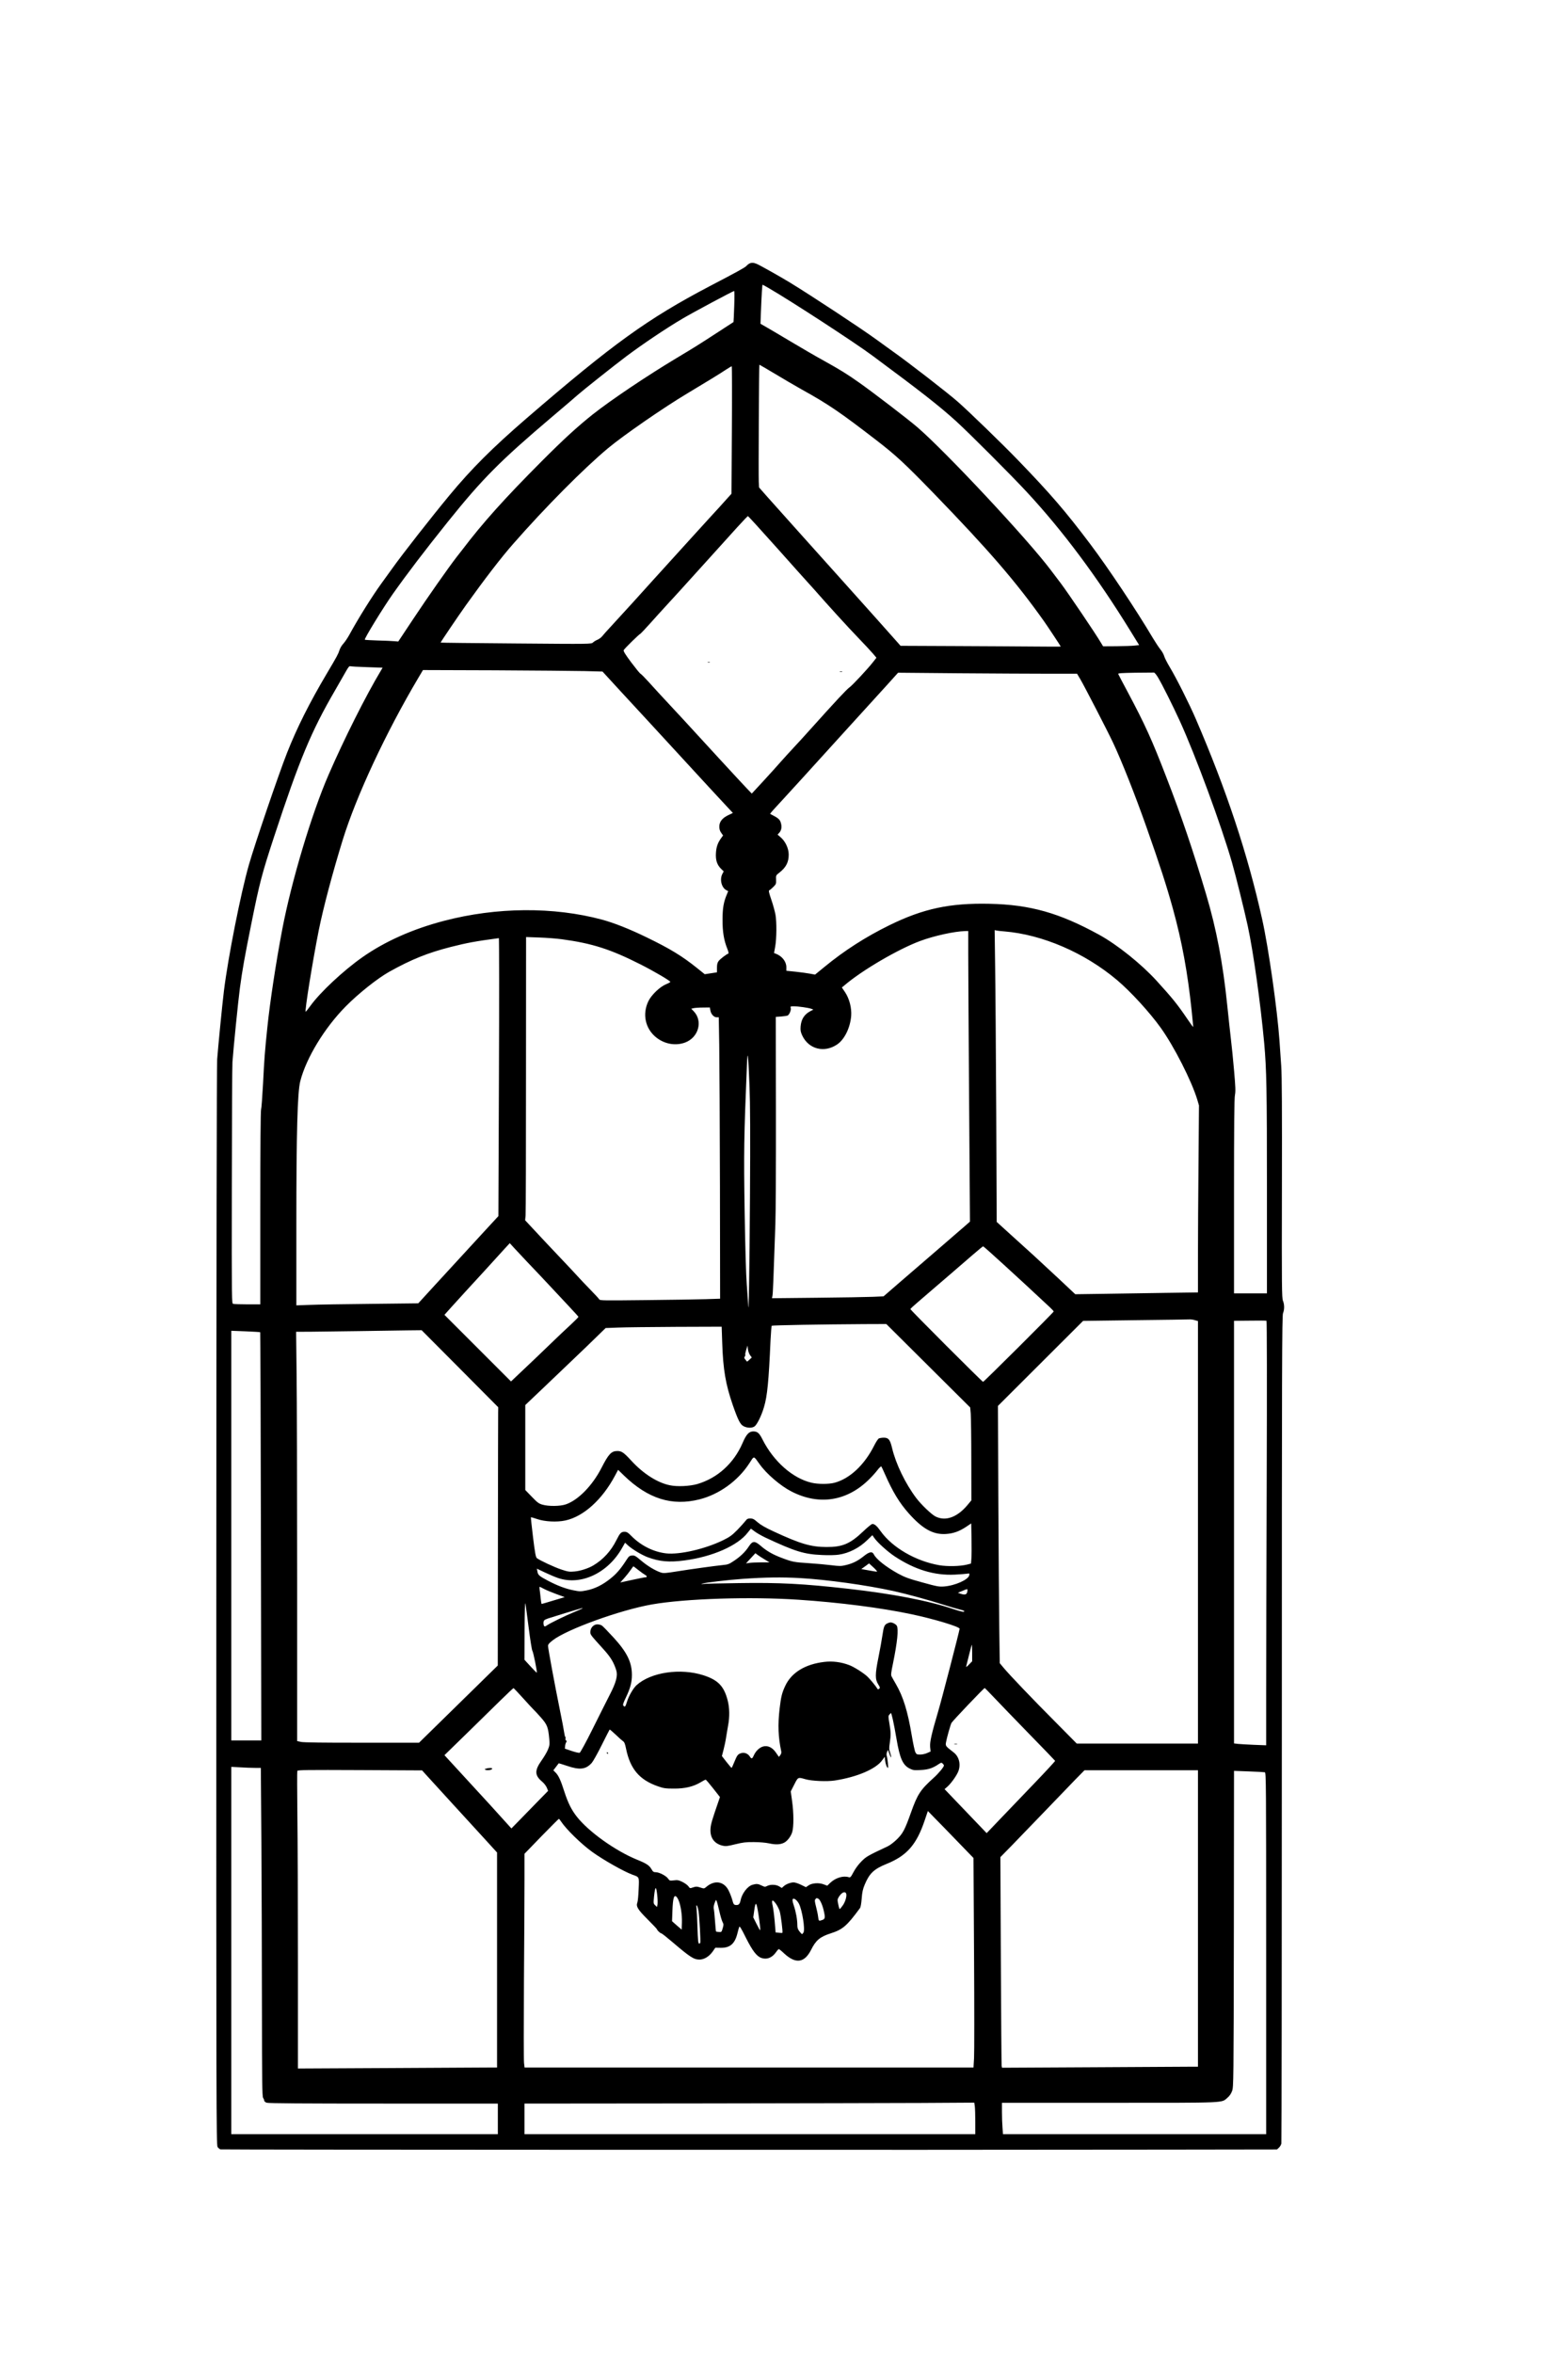<?xml version="1.0" encoding="UTF-8" standalone="yes"?>
<svg version="1.0" xmlns="http://www.w3.org/2000/svg" width="2000" height="3000" viewBox="0 0 2000 3000" preserveAspectRatio="xMidYMid meet">
  <g transform="translate(0,3000) scale(0.1,-0.1)" fill="#000000" stroke="none">
    <path d="M9555 26638 c-11 -6 -27 -19 -35 -29 -16 -19 -110 -71 -470 -259
-789 -414 -1234 -735 -2331 -1681 -437 -377 -707 -647 -986 -984 -235 -284
-600 -750 -728 -930 -43 -60 -107 -148 -141 -195 -122 -169 -294 -444 -409
-655 -21 -38 -55 -89 -76 -112 -21 -22 -43 -61 -50 -85 -14 -45 -30 -76 -159
-293 -223 -376 -381 -691 -508 -1012 -107 -271 -410 -1159 -487 -1428 -105
-366 -267 -1186 -319 -1610 -22 -179 -73 -700 -86 -870 -6 -92 -10 -2485 -11
-6991 -1 -6328 0 -6854 16 -6877 9 -14 26 -28 38 -31 21 -5 9260 -8 12084 -3
l1391 2 25 23 c14 13 28 37 31 54 3 17 6 2398 6 5290 0 4647 2 5263 15 5295
19 46 19 111 -1 159 -14 34 -16 176 -13 1428 2 1000 0 1440 -9 1566 -7 96 -17
240 -22 320 -28 397 -139 1182 -221 1550 -184 829 -455 1646 -847 2555 -79
184 -250 525 -332 660 -33 55 -65 118 -71 140 -6 22 -27 60 -48 85 -20 25 -63
90 -96 145 -209 353 -570 895 -801 1201 -316 419 -504 637 -921 1069 -192 199
-622 616 -763 740 -129 114 -639 509 -841 651 -24 17 -112 81 -195 141 -193
141 -843 569 -1109 731 -123 75 -383 221 -424 238 -40 17 -69 17 -96 2z m248
-310 c279 -161 1100 -695 1327 -864 616 -456 850 -639 1065 -834 170 -155 701
-686 903 -904 459 -495 894 -1078 1321 -1771 l111 -180 -58 -6 c-31 -4 -135
-7 -230 -8 l-172 -1 -28 46 c-64 110 -416 630 -512 758 -58 76 -114 150 -125
165 -291 389 -1339 1510 -1705 1825 -120 103 -560 440 -740 567 -151 107 -241
163 -450 279 -102 56 -288 164 -415 240 -126 75 -267 159 -313 185 l-82 47 5
137 c10 247 17 361 22 361 2 0 37 -19 76 -42z m-438 -235 c-4 -109 -8 -198 -9
-199 0 0 -84 -54 -186 -121 -276 -179 -306 -198 -540 -338 -374 -224 -839
-536 -1070 -719 -198 -158 -370 -315 -650 -596 -472 -473 -756 -790 -1010
-1125 -14 -18 -47 -61 -75 -96 -109 -141 -368 -510 -551 -786 l-194 -292 -52
4 c-29 3 -124 7 -212 9 -87 3 -161 7 -163 10 -10 10 234 408 356 581 188 266
408 554 703 922 440 548 666 776 1328 1337 156 132 305 259 330 282 59 53 463
374 611 485 204 154 519 366 724 486 129 77 644 352 659 353 5 0 5 -86 1 -197z
m523 -861 c108 -65 260 -154 337 -197 344 -191 485 -287 955 -649 247 -191
354 -289 722 -668 713 -736 1054 -1131 1414 -1638 40 -56 214 -319 214 -323 0
-2 -152 -2 -337 0 -186 2 -646 4 -1022 6 l-684 3 -31 35 c-17 20 -137 154
-267 300 -130 145 -319 356 -420 469 -101 113 -337 376 -524 584 -187 208
-390 435 -452 505 l-111 126 -4 75 c-4 103 3 1490 8 1490 3 0 93 -53 202 -118z
m-553 -714 l-5 -813 -73 -81 c-39 -44 -121 -135 -182 -200 -93 -102 -280 -307
-735 -809 -44 -49 -163 -180 -262 -290 -100 -110 -225 -247 -279 -305 -54 -58
-108 -118 -119 -133 -12 -15 -38 -34 -58 -43 -20 -8 -47 -24 -58 -35 -22 -21
-24 -21 -983 -13 -529 4 -961 9 -961 11 0 7 226 341 323 477 239 334 448 606
602 781 413 471 899 960 1210 1220 196 164 716 523 1015 701 232 139 422 255
490 301 36 23 68 43 73 43 4 0 5 -366 2 -812z m576 -1505 c200 -225 373 -417
384 -429 11 -11 49 -54 85 -94 177 -202 440 -491 570 -625 80 -83 164 -174
187 -201 l42 -50 -43 -55 c-66 -85 -264 -297 -300 -322 -37 -26 -174 -173
-501 -537 -66 -74 -160 -177 -210 -230 -49 -52 -123 -134 -164 -180 -41 -47
-141 -158 -223 -247 l-149 -161 -68 71 c-37 40 -93 99 -123 132 -31 33 -134
145 -229 248 -96 104 -232 252 -303 330 -71 78 -213 232 -316 342 -103 110
-226 244 -274 298 -48 53 -96 102 -106 107 -10 5 -63 71 -119 145 -73 98 -100
141 -96 155 5 16 197 205 216 212 4 2 58 59 120 128 61 69 157 174 213 235 56
60 119 130 142 155 22 25 173 191 335 370 162 179 352 389 423 468 71 78 132
142 136 142 4 0 171 -183 371 -407z m-5230 -1519 l199 -7 -21 -36 c-192 -319
-471 -875 -668 -1329 -215 -493 -474 -1358 -591 -1972 -79 -414 -156 -922
-189 -1240 -34 -324 -40 -412 -56 -728 -9 -167 -20 -315 -25 -328 -6 -16 -10
-502 -10 -1255 l0 -1229 -162 0 c-90 0 -172 3 -183 6 -20 5 -20 7 -18 1497 1
821 4 1535 8 1587 11 163 74 788 95 943 30 227 63 409 145 816 107 533 136
640 292 1116 322 979 472 1339 775 1860 57 99 121 211 142 248 27 48 42 67 52
63 9 -3 105 -9 215 -12z m2774 -50 l230 -6 235 -256 c129 -140 298 -323 375
-406 77 -83 291 -316 475 -516 184 -201 390 -423 457 -495 l121 -130 -59 -28
c-77 -37 -114 -84 -114 -146 0 -32 7 -56 24 -79 l24 -34 -20 -27 c-47 -63 -66
-116 -71 -194 -6 -93 13 -151 64 -203 l35 -34 -17 -32 c-37 -70 -11 -175 50
-207 l24 -13 -17 -42 c-41 -95 -55 -177 -55 -321 -1 -154 18 -265 60 -369 15
-37 20 -62 14 -64 -26 -9 -106 -70 -124 -95 -16 -21 -21 -44 -21 -86 l0 -58
-78 -12 -78 -12 -101 81 c-187 150 -342 245 -642 390 -215 105 -416 184 -567
225 -620 166 -1344 160 -2014 -15 -402 -105 -755 -262 -1045 -466 -239 -168
-534 -443 -660 -617 -30 -42 -58 -76 -61 -76 -16 -2 92 666 167 1039 58 288
174 725 305 1150 173 560 549 1366 964 2066 l60 101 915 -3 c503 -3 1019 -7
1145 -10z m7317 -84 c57 -96 184 -351 276 -551 203 -445 531 -1335 667 -1809
48 -167 157 -607 200 -805 72 -333 163 -985 210 -1495 30 -338 35 -589 35
-1881 l0 -1309 -210 0 -210 0 0 1237 c0 899 3 1252 12 1293 9 46 7 100 -11
306 -12 137 -30 321 -41 409 -10 88 -31 275 -45 415 -56 549 -139 985 -271
1428 -165 555 -315 998 -509 1498 -182 472 -270 666 -490 1079 -65 120 -119
225 -122 232 -4 10 42 13 219 16 122 1 230 2 237 2 8 0 32 -29 53 -65z m-1396
50 l362 0 40 -67 c52 -88 350 -665 419 -812 109 -231 283 -670 426 -1076 172
-487 257 -750 337 -1039 116 -421 188 -811 240 -1304 11 -106 20 -198 20 -205
0 -6 -35 41 -77 104 -127 187 -189 263 -390 484 -197 216 -502 460 -733 587
-508 279 -880 384 -1400 395 -505 11 -845 -62 -1275 -273 -302 -148 -578 -325
-829 -532 l-120 -98 -65 12 c-37 7 -119 18 -183 25 l-118 12 0 46 c0 71 -54
140 -131 170 l-26 10 14 78 c19 101 21 318 4 413 -8 41 -31 127 -53 190 -30
87 -36 115 -26 119 7 2 30 21 51 42 36 36 38 41 36 93 -3 55 -2 56 43 91 84
66 118 132 118 229 0 78 -42 169 -102 220 l-40 35 20 22 c26 27 36 69 26 111
-10 50 -28 71 -88 103 l-54 29 25 31 c14 16 72 80 128 140 56 61 171 187 256
280 85 94 334 368 554 610 220 241 461 506 535 588 l135 150 779 -7 c429 -3
942 -6 1142 -6z m-566 -3285 c486 -40 1024 -272 1436 -619 173 -145 420 -415
560 -611 171 -239 392 -675 465 -914 l22 -75 -6 -750 c-4 -413 -7 -950 -7
-1192 l0 -442 -427 -6 c-236 -3 -588 -9 -783 -12 l-355 -5 -215 202 c-118 110
-260 242 -315 292 -55 50 -184 166 -286 259 l-186 169 -6 1402 c-4 771 -10
1608 -14 1860 l-6 458 24 -5 c13 -3 58 -8 99 -11z m-460 -294 c0 -165 5 -999
11 -1853 l11 -1553 -44 -39 c-24 -21 -180 -156 -348 -301 -168 -144 -396 -341
-507 -437 l-203 -176 -137 -6 c-76 -3 -396 -9 -712 -12 l-574 -6 6 33 c6 31
12 193 37 914 5 132 8 780 7 1440 l-2 1200 70 5 c39 3 76 9 83 13 22 15 44 68
38 93 -6 23 -4 24 38 24 58 0 191 -19 225 -32 l26 -10 -35 -18 c-80 -41 -120
-103 -128 -196 -4 -51 0 -71 20 -115 81 -175 280 -227 445 -116 94 63 168 213
180 366 7 101 -23 218 -79 302 l-40 59 33 27 c222 191 689 464 969 567 179 66
433 121 568 125 l42 1 0 -299z m-5185 194 c387 -52 622 -127 1005 -321 167
-84 380 -209 380 -223 0 -4 -25 -18 -55 -30 -78 -32 -186 -136 -224 -214 -81
-166 -41 -352 99 -464 108 -86 249 -110 371 -64 170 65 227 274 107 398 l-31
32 29 7 c16 4 69 8 119 8 l89 1 7 -38 c8 -47 44 -87 80 -87 l27 0 6 -362 c3
-200 7 -1007 9 -1794 l2 -1432 -185 -6 c-102 -3 -447 -9 -766 -12 -542 -6
-582 -6 -591 10 -5 10 -57 65 -114 124 -58 59 -127 132 -154 162 -27 30 -134
145 -239 255 -105 111 -247 261 -314 334 l-124 133 6 61 c3 34 5 847 5 1806
l1 1744 168 -6 c92 -3 221 -13 287 -22z m-801 -1757 l-7 -1773 -157 -170
c-295 -320 -435 -473 -650 -707 l-215 -235 -610 -7 c-335 -3 -685 -9 -777 -13
l-168 -6 0 1036 c0 1169 14 1682 50 1822 76 297 310 681 581 955 161 163 403
355 550 438 286 160 495 244 794 320 206 52 309 71 608 111 4 1 5 -797 1
-1771z m3196 -118 c9 -230 11 -612 6 -1415 -6 -965 -17 -1576 -24 -1360 -2 39
-9 151 -17 250 -9 109 -20 477 -27 928 -12 758 -9 951 29 1867 9 215 16 155
33 -270z m-2830 -2245 c53 -55 166 -174 251 -265 85 -91 208 -223 274 -293 66
-70 121 -131 123 -136 1 -4 -42 -48 -95 -97 -54 -49 -172 -161 -263 -249 -91
-88 -241 -232 -334 -319 l-168 -159 -425 425 -424 424 94 105 c125 138 219
241 417 456 91 99 200 219 243 267 l79 86 66 -72 c37 -40 110 -118 162 -173z
m6071 -27 c218 -199 338 -310 592 -547 26 -24 47 -48 47 -52 0 -11 -893 -900
-901 -897 -18 7 -930 919 -927 928 1 5 44 44 94 87 50 43 140 121 201 173 60
52 166 143 234 201 68 59 184 159 258 223 74 64 137 116 141 116 4 0 121 -104
261 -232z m2440 -710 l39 -11 0 -2694 0 -2693 -773 0 -773 0 -265 268 c-301
302 -593 608 -667 697 l-50 60 -6 430 c-3 237 -9 975 -12 1640 l-5 1210 543
542 543 542 665 9 c366 4 678 9 694 10 16 1 46 -3 67 -10z m916 -2042 c-4
-1117 -7 -2334 -7 -2705 l0 -673 -157 6 c-87 4 -179 9 -205 12 l-48 6 0 2694
0 2694 203 2 c111 2 206 1 211 -1 6 -3 7 -814 3 -2035z m-4317 1461 l535 -532
7 -80 c3 -44 7 -310 7 -592 l1 -512 -49 -59 c-131 -157 -280 -211 -408 -147
-52 26 -182 151 -246 235 -140 186 -260 435 -308 636 -26 109 -45 134 -106
134 -25 0 -53 -5 -64 -10 -10 -6 -38 -48 -60 -93 -124 -246 -312 -421 -506
-472 -74 -19 -210 -19 -293 1 -239 56 -483 271 -624 551 -41 82 -65 103 -118
103 -54 0 -89 -37 -136 -147 -112 -260 -320 -448 -577 -524 -98 -28 -259 -36
-354 -15 -158 33 -337 148 -488 312 -96 105 -124 124 -178 124 -77 0 -112 -37
-203 -215 -116 -226 -296 -410 -454 -465 -72 -25 -219 -27 -299 -4 -46 13 -65
27 -136 101 l-83 86 0 542 0 541 243 231 c133 127 312 297 397 379 85 81 207
198 270 260 l115 112 160 6 c88 4 421 7 740 9 l580 2 7 -207 c11 -339 43 -527
135 -793 68 -195 96 -249 140 -270 48 -23 103 -24 136 -2 32 21 89 135 122
248 42 139 60 328 83 846 5 101 12 186 15 190 7 7 654 18 1177 21 l285 1 535
-532z m-5973 -38 l488 -491 -1 -71 c-1 -40 -2 -781 -3 -1647 l-2 -1575 -502
-492 -502 -492 -727 0 c-486 -1 -744 3 -778 10 l-50 11 0 2081 c0 1145 -3
2319 -7 2610 l-6 527 199 1 c109 1 386 5 614 8 228 4 499 8 602 9 l186 2 489
-491z m-2548 465 c2 -2 7 -1174 9 -2604 l5 -2600 -192 0 -191 0 0 2612 0 2611
182 -7 c100 -4 184 -9 187 -12z m6248 -292 l22 -29 -30 -29 c-16 -15 -30 -26
-32 -23 -1 2 -11 14 -21 26 -15 18 -16 26 -7 37 7 8 10 19 7 24 -3 5 3 33 12
63 l17 53 5 -47 c3 -25 16 -60 27 -75z m122 -1390 c88 -124 267 -277 406 -348
352 -181 710 -125 994 158 35 34 82 87 104 116 22 29 44 49 48 45 4 -4 25 -49
47 -99 99 -225 184 -365 304 -500 177 -198 309 -271 471 -262 97 6 172 33 261
92 l64 43 4 -196 c2 -108 1 -223 -2 -256 l-5 -60 -50 -13 c-88 -22 -250 -26
-355 -8 -300 52 -598 225 -746 432 -49 69 -78 94 -107 94 -10 0 -64 -44 -120
-98 -165 -156 -262 -197 -467 -196 -197 1 -330 40 -667 196 -109 50 -169 85
-209 119 -46 41 -62 49 -94 49 -32 0 -43 -6 -62 -32 -13 -17 -59 -68 -103
-114 -70 -70 -95 -89 -185 -133 -230 -111 -552 -185 -724 -166 -161 19 -320
98 -442 221 -44 45 -59 54 -88 54 -44 0 -58 -15 -105 -109 -69 -137 -167 -244
-292 -319 -63 -38 -168 -72 -242 -78 -63 -6 -83 -3 -167 25 -88 29 -272 115
-312 145 -14 11 -24 61 -49 265 -17 139 -29 254 -27 256 2 2 37 -8 78 -22 98
-34 252 -42 359 -19 233 49 473 266 636 573 l39 73 75 -73 c308 -297 612 -392
965 -303 250 64 486 234 631 455 68 104 53 105 134 -7z m-62 -858 c25 -19 85
-53 132 -76 385 -180 496 -214 726 -224 78 -4 171 -2 211 4 132 19 264 86 368
188 l63 61 23 -33 c38 -57 171 -177 260 -236 258 -171 508 -247 770 -234 69 4
139 9 156 12 30 6 31 4 27 -20 -11 -56 -180 -132 -320 -143 -65 -5 -89 -1
-280 52 -176 48 -223 66 -308 112 -155 86 -278 183 -309 245 -20 41 -57 35
-128 -22 -75 -61 -144 -95 -232 -115 -58 -14 -79 -14 -183 -1 -65 8 -194 20
-288 26 -187 12 -208 16 -343 67 -113 42 -193 88 -269 154 -76 66 -104 65
-150 -5 -45 -70 -107 -130 -189 -185 -64 -43 -79 -49 -145 -55 -99 -10 -398
-51 -592 -82 -132 -21 -163 -24 -195 -14 -73 24 -170 82 -252 151 -73 62 -87
70 -119 67 -31 -3 -40 -10 -68 -53 -75 -117 -129 -180 -206 -241 -104 -83
-200 -130 -305 -151 -76 -15 -88 -15 -167 1 -99 19 -205 59 -325 122 -113 60
-127 72 -135 116 l-7 38 103 -49 c57 -27 133 -59 169 -71 292 -98 636 65 816
386 l37 65 31 -29 c52 -50 180 -127 257 -156 151 -56 276 -67 470 -41 358 47
682 190 808 357 20 26 37 47 38 47 2 1 24 -15 50 -35z m129 -358 l59 -36 -110
0 c-60 0 -128 -3 -150 -7 l-40 -6 60 65 60 65 31 -23 c17 -13 58 -39 90 -58z
m1430 -154 c-6 -1 -54 6 -105 16 l-95 17 50 36 49 36 56 -51 c30 -28 51 -52
45 -54z m-3042 19 c33 -26 71 -53 84 -60 26 -14 29 -31 5 -31 -10 0 -86 -15
-169 -33 l-152 -33 50 56 c27 30 63 76 81 102 18 26 34 48 36 48 2 0 31 -22
65 -49z m2061 -101 c346 -20 843 -89 1195 -166 163 -36 459 -117 636 -174 84
-26 177 -54 208 -61 31 -7 56 -16 56 -21 0 -15 -35 -8 -138 26 -316 107 -783
197 -1347 260 -569 64 -871 80 -1390 72 -231 -3 -436 -8 -455 -11 -30 -4 -32
-4 -10 5 33 12 328 47 515 60 283 20 496 23 730 10z m-3260 -141 c28 -15 97
-43 154 -64 l104 -38 -144 -43 c-79 -24 -147 -44 -150 -44 -3 0 -9 33 -13 73
-4 39 -9 89 -13 111 -3 22 -2 37 3 35 5 -2 32 -16 59 -30z m5395 -11 c-1 -57
-25 -69 -89 -47 l-33 12 54 22 c65 28 68 28 68 13z m-2155 -124 c526 -35 1052
-103 1437 -184 294 -62 618 -160 618 -186 0 -21 -232 -917 -275 -1059 -82
-277 -107 -387 -101 -448 l6 -58 -43 -19 c-23 -11 -63 -20 -89 -20 -42 0 -49
3 -62 29 -9 16 -29 111 -46 212 -52 311 -109 496 -203 658 -23 40 -48 83 -54
96 -11 18 -8 47 18 171 55 270 71 432 48 476 -6 11 -26 26 -45 34 -29 12 -39
12 -68 0 -45 -19 -53 -36 -71 -158 -8 -56 -31 -184 -51 -283 -43 -212 -43
-277 -1 -342 23 -37 24 -43 11 -54 -13 -11 -18 -10 -26 5 -15 27 -98 127 -127
153 -52 47 -171 122 -228 143 -104 40 -215 54 -320 41 -244 -29 -418 -136
-497 -305 -41 -87 -54 -137 -72 -291 -24 -205 -18 -364 21 -545 3 -16 -1 -33
-13 -48 l-17 -22 -36 52 c-46 69 -107 98 -168 80 -46 -14 -92 -58 -116 -113
-21 -46 -29 -48 -52 -13 -23 36 -68 54 -106 43 -44 -13 -54 -24 -89 -110 -17
-43 -34 -79 -37 -79 -4 1 -32 35 -65 76 l-58 75 20 77 c11 42 26 111 32 152 6
41 19 113 27 160 21 112 19 227 -6 322 -47 181 -123 259 -309 319 -294 94
-668 39 -851 -125 -42 -37 -101 -138 -122 -208 -22 -70 -28 -78 -48 -54 -9 10
-1 34 34 107 55 115 75 192 75 284 0 163 -63 290 -235 478 -69 75 -134 142
-147 151 -12 9 -39 16 -59 16 -48 0 -89 -45 -89 -96 0 -37 -3 -33 168 -222 91
-101 128 -161 162 -266 22 -69 -1 -157 -83 -315 -38 -75 -137 -270 -218 -434
-85 -171 -156 -300 -165 -304 -10 -4 -56 7 -103 23 l-86 29 3 35 c2 19 9 41
15 48 8 10 7 16 -3 22 -7 4 -10 15 -7 24 3 8 2 18 -2 20 -5 3 -11 29 -15 58
-4 29 -29 163 -57 298 -64 314 -149 775 -149 806 0 17 16 37 58 69 177 140
862 388 1267 459 429 75 1259 101 1870 60z m-3441 -362 c19 -151 40 -280 46
-288 12 -13 64 -273 57 -280 -2 -2 -38 34 -80 80 l-77 84 1 379 c1 243 5 364
10 338 5 -22 24 -163 43 -313z m681 250 c-6 -5 -53 -26 -105 -47 -108 -44
-301 -138 -344 -168 -23 -16 -30 -17 -37 -6 -5 8 -8 27 -7 44 3 26 9 32 58 50
40 14 396 123 440 134 2 0 0 -3 -5 -7z m4975 -567 l0 -106 -41 -42 c-28 -29
-39 -36 -35 -22 3 11 19 77 37 148 17 70 33 127 35 127 2 0 4 -47 4 -105z
m-5725 -580 c64 -71 125 -137 134 -145 10 -8 50 -52 90 -97 81 -92 93 -123
107 -274 6 -68 4 -85 -17 -136 -13 -32 -50 -94 -81 -138 -90 -126 -89 -189 3
-267 28 -23 54 -57 64 -81 l16 -40 -133 -136 c-73 -75 -178 -183 -234 -240
l-101 -103 -134 148 c-73 82 -215 237 -314 344 -99 108 -231 251 -293 319
l-113 123 273 266 c150 147 347 340 438 429 91 90 168 162 171 160 3 -1 59
-60 124 -132z m6011 5 c65 -69 264 -275 443 -459 179 -183 327 -337 329 -341
2 -4 -118 -134 -265 -287 -147 -153 -344 -359 -438 -457 l-170 -178 -90 94
c-49 51 -170 177 -268 280 l-179 187 37 32 c48 43 121 146 140 199 32 90 7
185 -62 238 -101 78 -105 82 -97 126 8 51 58 228 70 249 16 28 416 448 424
445 5 -2 61 -59 126 -128z m-1297 -277 c11 -49 32 -158 46 -243 42 -250 81
-337 171 -380 41 -20 56 -22 140 -17 96 5 153 24 230 77 29 19 33 19 48 5 9
-9 16 -20 16 -24 0 -19 -68 -101 -129 -156 -172 -155 -208 -210 -292 -446 -77
-216 -102 -264 -179 -340 -39 -38 -90 -77 -121 -91 -250 -117 -271 -129 -332
-191 -37 -37 -77 -91 -100 -135 -34 -64 -41 -72 -60 -66 -71 23 -170 -7 -239
-73 l-36 -35 -46 17 c-61 24 -151 17 -194 -14 l-32 -22 -62 30 c-34 17 -76 31
-95 31 -40 0 -100 -23 -129 -51 l-22 -20 -33 20 c-41 25 -111 27 -153 6 -27
-14 -32 -14 -71 5 -47 23 -65 24 -116 10 -65 -18 -137 -113 -154 -203 -9 -44
-25 -59 -61 -55 -24 3 -29 10 -44 66 -10 35 -31 89 -47 120 -58 115 -176 135
-280 48 -32 -27 -32 -27 -81 -11 -43 14 -53 14 -90 2 -42 -15 -42 -14 -62 14
-11 15 -45 40 -76 55 -47 23 -63 26 -109 20 -51 -6 -55 -5 -74 23 -26 36 -113
81 -157 81 -27 0 -36 6 -54 38 -27 48 -64 73 -183 121 -278 113 -623 360 -772
552 -67 86 -110 173 -156 314 -47 148 -75 209 -114 247 l-27 27 33 43 c18 24
34 44 35 46 1 2 49 -13 106 -32 163 -56 242 -46 317 39 17 20 75 123 127 228
53 106 98 194 100 196 2 2 37 -27 77 -65 39 -38 82 -76 94 -84 17 -11 26 -34
38 -94 53 -261 172 -400 410 -482 69 -24 96 -28 200 -28 141 -1 249 25 341 80
31 19 60 34 65 34 4 0 47 -50 95 -111 l87 -111 -16 -47 c-85 -246 -99 -293
-104 -351 -10 -116 44 -194 150 -221 43 -10 60 -9 165 17 98 24 137 29 237 28
73 0 151 -7 198 -17 81 -18 141 -15 188 9 42 21 87 80 104 136 20 69 20 240
-2 396 l-17 122 45 88 c49 97 46 95 144 67 81 -23 274 -31 372 -16 285 44 526
147 605 258 l33 45 5 -48 c5 -46 24 -94 36 -94 7 0 -6 128 -16 155 -4 11 -2
32 4 48 l12 27 18 -50 c24 -66 33 -57 11 10 -15 44 -16 62 -6 126 15 100 14
143 -5 253 -15 87 -15 94 2 112 9 10 18 19 20 19 1 0 12 -39 23 -87z m-8138
-613 l76 0 7 -947 c3 -522 7 -1464 7 -2095 1 -960 3 -1149 15 -1165 7 -10 14
-25 14 -35 0 -9 14 -21 31 -27 23 -8 457 -11 1490 -11 l1459 0 0 -195 0 -195
-1700 0 -1700 0 0 2342 0 2341 113 -6 c61 -4 146 -7 188 -7z m2179 -83 c25
-28 176 -193 335 -367 160 -174 354 -387 433 -473 l142 -156 0 -1370 0 -1371
-82 0 c-46 0 -617 -3 -1270 -7 l-1188 -6 0 1339 c0 736 -3 1587 -7 1890 -3
303 -4 558 -1 565 5 13 122 14 799 11 l793 -4 46 -51z m9850 -1837 l0 -1890
-112 0 c-62 0 -625 -3 -1250 -7 l-1137 -6 -5 24 c-2 13 -7 617 -10 1342 l-6
1319 148 151 c82 84 269 278 417 432 148 154 322 335 388 403 l120 122 724 0
723 0 0 -1890z m853 1864 c16 -5 17 -124 17 -2310 l0 -2304 -1679 0 -1678 0
-6 83 c-4 45 -7 135 -7 200 l0 117 1373 0 c1520 0 1423 -4 1504 65 26 22 46
51 59 87 18 52 19 108 22 2067 l2 2013 188 -7 c103 -3 195 -9 205 -11z m-3926
-876 l210 -217 7 -1219 c4 -670 4 -1271 0 -1335 l-7 -117 -2863 0 -2863 0 -7
58 c-4 31 -4 498 -1 1037 4 539 7 1126 7 1305 l0 325 216 223 c119 122 219
222 222 222 4 0 17 -15 28 -33 64 -98 259 -289 400 -390 142 -102 397 -246
509 -288 92 -33 88 -24 81 -184 -3 -78 -10 -154 -16 -170 -20 -52 4 -90 132
-218 65 -65 118 -121 118 -125 0 -11 43 -52 56 -52 6 0 67 -48 135 -106 231
-197 277 -227 350 -228 60 0 123 38 169 102 l34 49 71 -1 c116 -1 177 51 210
181 9 38 20 76 24 86 5 14 27 -21 84 -137 86 -170 138 -239 201 -260 68 -23
135 4 184 74 15 22 31 39 36 40 4 0 36 -25 69 -57 147 -135 258 -120 343 48
60 121 114 166 249 209 155 50 206 94 374 322 9 12 17 60 22 122 6 82 14 119
39 179 60 143 118 198 279 263 259 105 382 246 486 556 l40 118 81 -83 c45
-45 176 -180 291 -299z m-3822 -711 c4 -42 4 -88 1 -103 l-7 -27 -23 22 c-21
20 -22 25 -14 108 15 146 29 146 43 0z m2408 40 c11 -29 -11 -106 -43 -150
-18 -26 -36 -47 -40 -47 -3 0 -12 27 -18 61 -12 56 -12 62 8 95 36 57 79 76
93 41z m-2138 -85 c28 -65 46 -185 43 -281 l-3 -93 -62 53 -61 54 5 140 c6
151 19 199 49 174 8 -7 22 -28 29 -47z m1535 -43 c42 -80 82 -331 58 -369 -17
-26 -18 -26 -50 14 -22 27 -28 46 -28 83 0 70 -18 168 -45 248 -16 48 -20 74
-13 82 14 17 53 -12 78 -58z m245 65 c22 -9 52 -72 70 -146 23 -97 20 -114
-16 -127 -46 -16 -47 -16 -54 42 -3 28 -16 87 -27 130 -16 62 -18 80 -8 92 14
17 13 17 35 9z m-1259 -164 c13 -58 31 -119 40 -135 15 -28 15 -36 2 -80 -14
-48 -15 -50 -48 -47 -19 1 -35 4 -37 6 -2 2 -8 62 -13 134 -5 71 -12 142 -16
157 -4 16 1 44 11 72 17 45 19 46 27 22 6 -13 20 -71 34 -129z m725 92 c14
-20 33 -59 43 -86 15 -48 44 -272 35 -279 -2 -2 -22 -2 -45 1 l-41 4 -12 144
c-7 79 -19 169 -26 199 -18 78 -1 84 46 17z m-227 -128 c18 -118 27 -204 21
-204 -3 0 -23 37 -46 82 l-41 82 11 79 c18 133 29 126 55 -39z m-764 36 c11
-68 28 -380 22 -400 -2 -6 -9 -10 -16 -10 -10 0 -15 49 -20 208 -3 114 -9 224
-12 246 -4 26 -3 37 4 32 6 -3 16 -38 22 -76z m3524 -2486 c3 -26 6 -116 6
-200 l0 -154 -2875 0 -2875 0 0 195 0 195 2193 2 c1205 2 2496 4 2868 6 l676
4 7 -48z"/>
    <path d="M9028 21553 c6 -2 18 -2 25 0 6 3 1 5 -13 5 -14 0 -19 -2 -12 -5z"/>
    <path d="M10713 21433 c9 -2 23 -2 30 0 6 3 -1 5 -18 5 -16 0 -22 -2 -12 -5z"/>
    <path d="M6200 7450 c-21 -6 -22 -8 -8 -14 24 -11 81 -3 86 12 4 13 -37 15
-78 2z"/>
    <path d="M12173 7763 c9 -2 25 -2 35 0 9 3 1 5 -18 5 -19 0 -27 -2 -17 -5z"/>
    <path d="M7740 7650 c0 -5 5 -10 11 -10 5 0 7 5 4 10 -3 6 -8 10 -11 10 -2 0
-4 -4 -4 -10z"/>
  </g>
</svg>